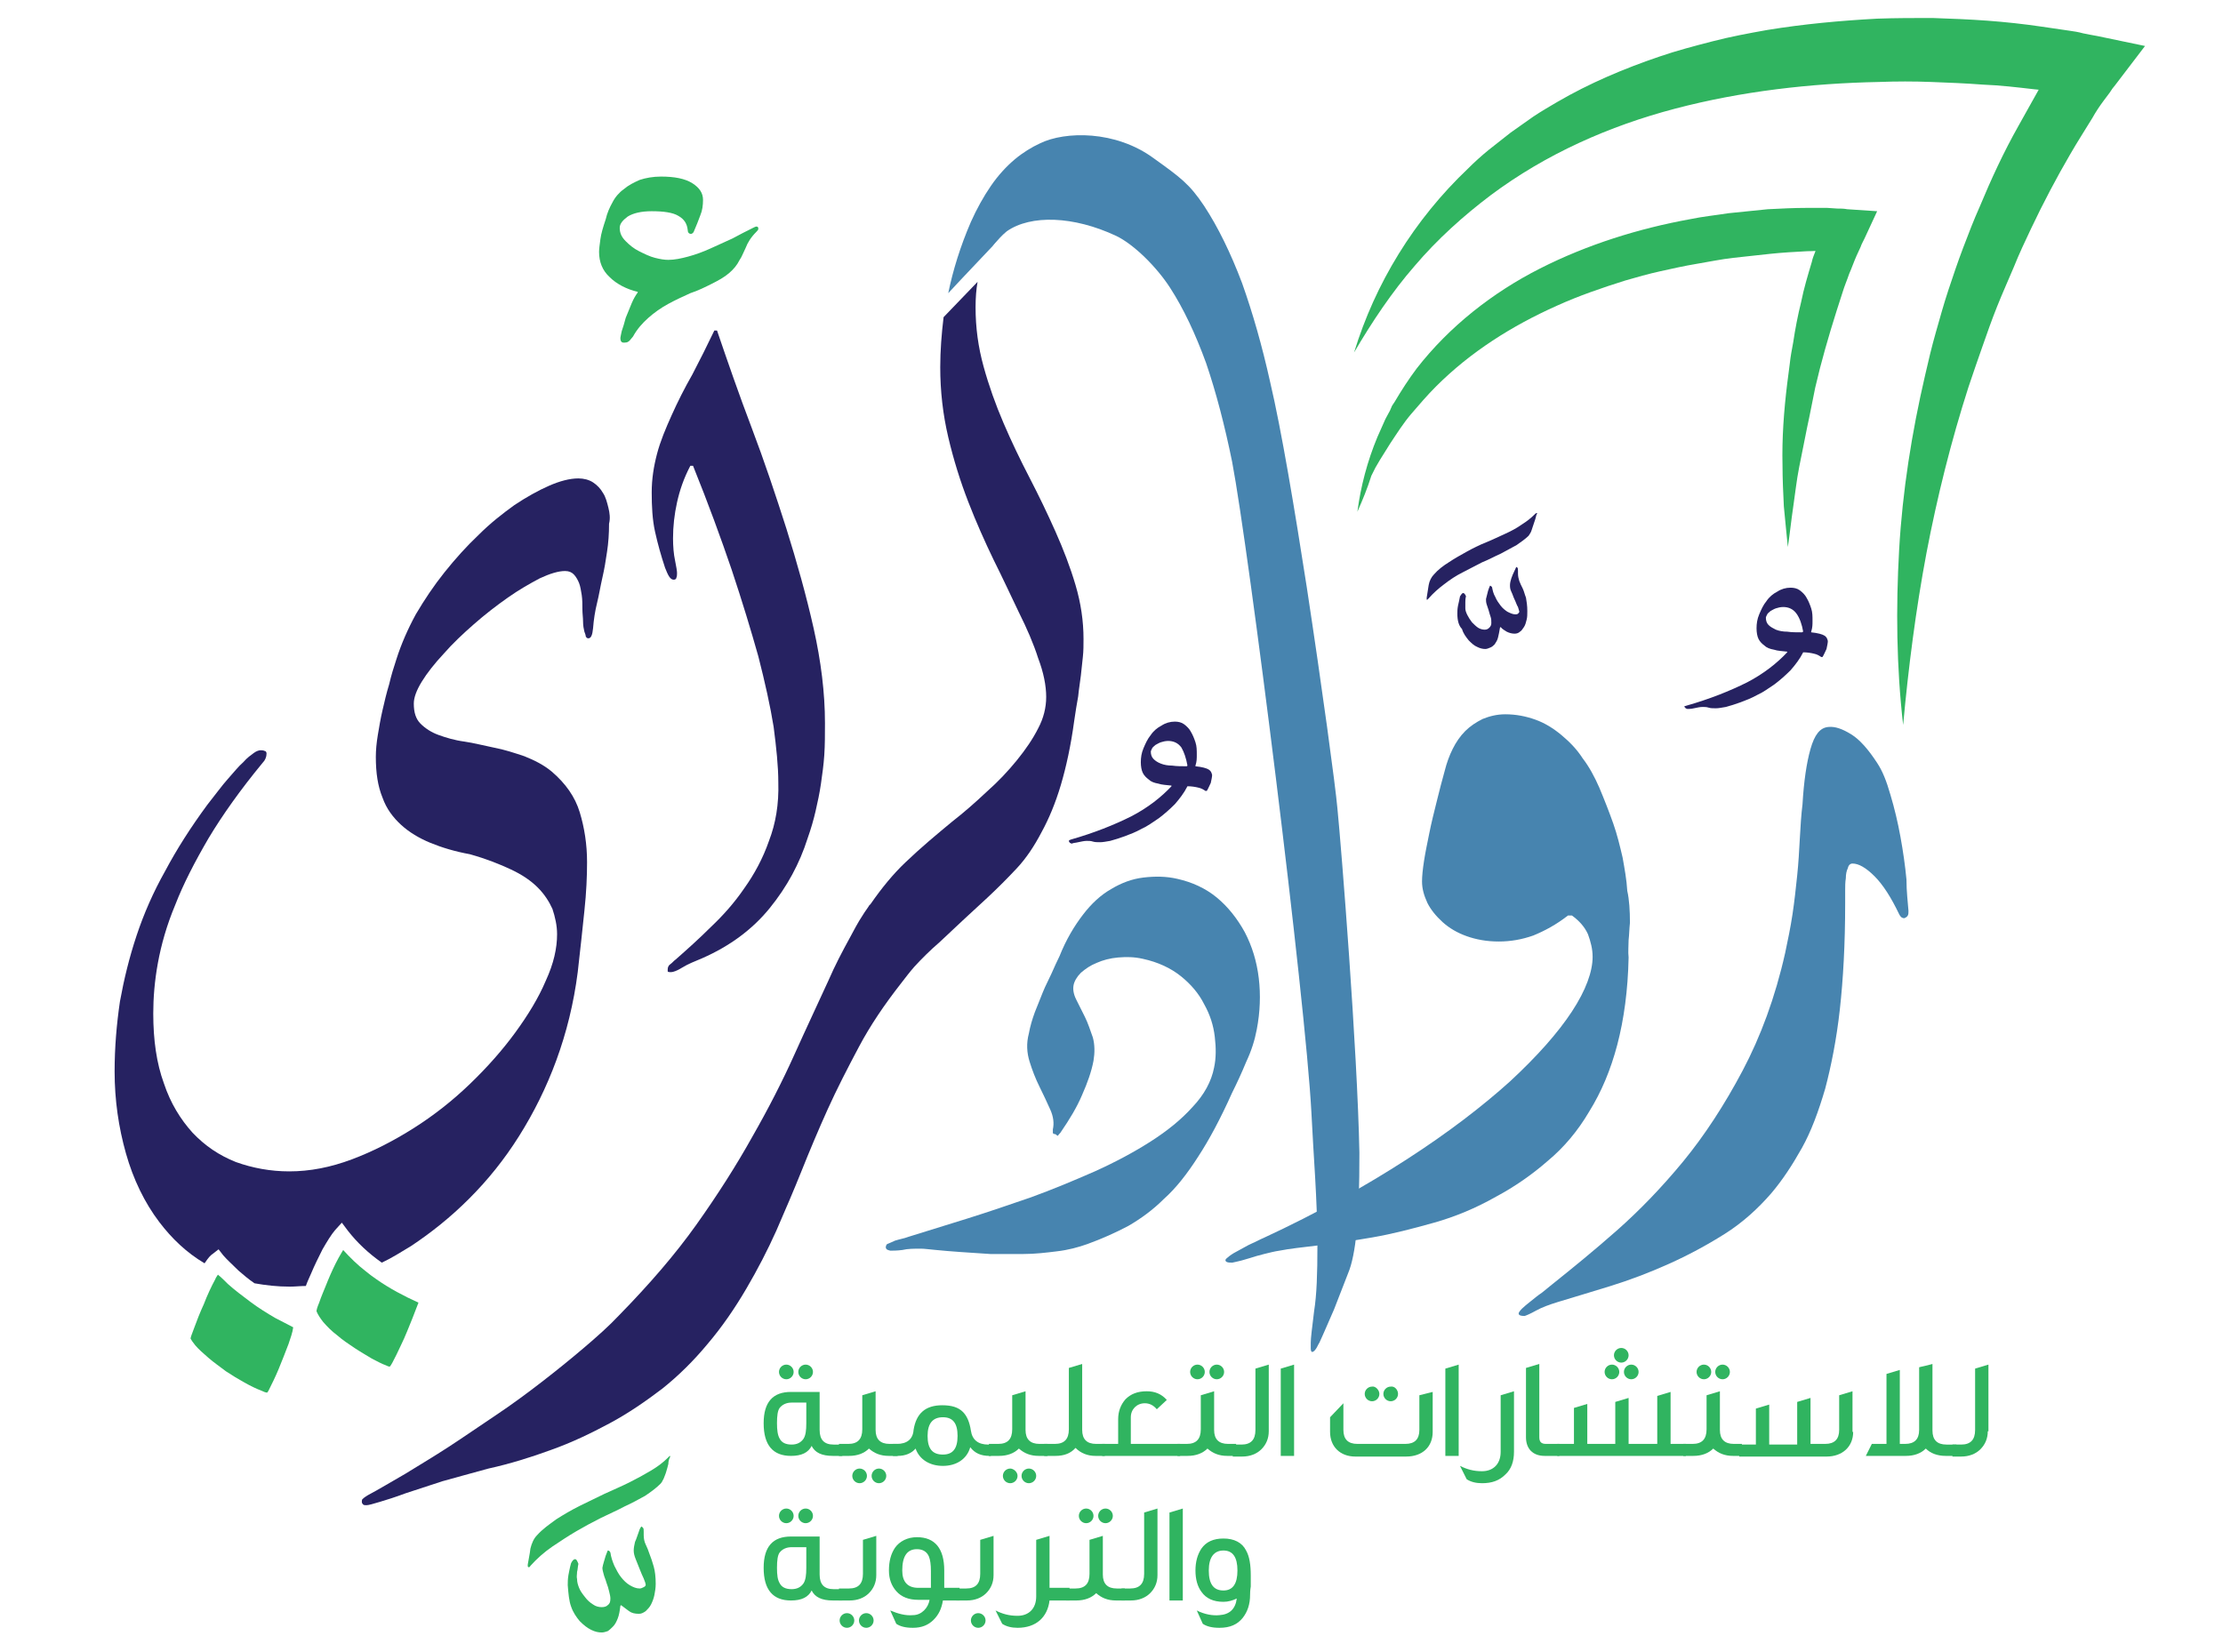 <?xml version="1.0" encoding="utf-8"?>
<!-- Generator: Adobe Illustrator 27.2.0, SVG Export Plug-In . SVG Version: 6.00 Build 0)  -->
<svg version="1.1" id="Layer_1" xmlns="http://www.w3.org/2000/svg" xmlns:xlink="http://www.w3.org/1999/xlink" x="0px" y="0px"
	 viewBox="0 0 333.6 247.9" style="enable-background:new 0 0 333.6 247.9;" xml:space="preserve">
<style type="text/css">
	.st0{fill:#4784AF;}
	.st1{fill:#30B460;}
	.st2{fill:#262261;}
</style>
<g>
	<path class="st0" d="M244.6,138.5c-0.1,0.9-0.1,1.7-0.2,2.6c0,0.9-0.1,1.7,0,2.6c-0.1,4.9-0.7,9.3-1.7,13.1c-1,3.8-2.4,7.1-4.2,10
		c-1.7,2.9-3.8,5.4-6.2,7.4c-2.4,2.1-5,3.9-7.8,5.4c-3,1.7-6.1,3-9.3,3.9c-3.2,0.9-6.3,1.7-9.2,2.2c-2.9,0.5-5.6,0.9-8.1,1.2
		c-2.5,0.3-4.4,0.5-5.9,0.8c-0.7,0.1-1.5,0.3-2.3,0.5c-0.8,0.2-1.5,0.4-2.1,0.6c-0.7,0.2-1.3,0.4-1.8,0.5c-0.5,0.1-0.8,0.2-0.9,0.2
		c-0.7,0-1-0.1-1-0.4c0-0.1,0.2-0.3,0.6-0.6c0.4-0.3,0.9-0.6,1.5-0.9c0.6-0.3,1.2-0.7,1.9-1c0.7-0.3,1.2-0.6,1.7-0.8
		c8.2-3.8,15.3-7.8,21.5-11.8c6.2-4,11.4-8,15.5-11.7c4.1-3.8,7.2-7.3,9.3-10.5c2.1-3.2,3.1-6,3.1-8.2c0-1.2-0.3-2.3-0.7-3.4
		c-0.5-1.1-1.3-2-2.4-2.8l-0.6,0c-1.8,1.4-3.5,2.3-5.2,3c-1.7,0.6-3.4,0.9-5.2,0.9c-1.8,0-3.4-0.3-4.8-0.8c-1.4-0.5-2.6-1.2-3.6-2.1
		c-1-0.9-1.8-1.9-2.3-2.9c-0.5-1.1-0.8-2.1-0.8-3.2c0-0.8,0.1-1.8,0.3-3.1c0.2-1.3,0.5-2.7,0.8-4.2c0.3-1.5,0.7-3.1,1.1-4.7
		c0.4-1.6,0.8-3.2,1.2-4.6c0.3-1.2,0.7-2.3,1.2-3.3c0.5-1,1.1-1.9,1.9-2.7c0.7-0.7,1.6-1.3,2.6-1.8c1-0.4,2.1-0.7,3.4-0.7
		c1.6,0,3.1,0.3,4.5,0.8c1.4,0.5,2.7,1.3,3.9,2.3c1.2,1,2.3,2.1,3.2,3.5c1,1.3,1.8,2.8,2.5,4.4c0.8,1.9,1.5,3.7,2.1,5.4
		c0.6,1.7,1,3.4,1.4,5.1c0.3,1.7,0.6,3.3,0.7,5C244.5,135,244.6,136.7,244.6,138.5z"/>
	<path class="st0" d="M286.4,136.7c0,0.3,0,0.5-0.1,0.7c-0.1,0.2-0.3,0.3-0.5,0.4c-0.4,0-0.6-0.2-0.8-0.6c-1.2-2.5-2.4-4.4-3.7-5.7
		c-1.3-1.3-2.4-1.9-3.3-1.9c-0.3,0-0.6,0.2-0.7,0.7c-0.2,0.4-0.3,0.9-0.3,1.5c-0.1,0.6-0.1,1.2-0.1,1.9c0,0.7,0,1.3,0,1.9
		c0,6.1-0.3,11.4-0.8,15.9c-0.5,4.5-1.3,8.5-2.2,11.9c-1,3.4-2.1,6.4-3.5,8.9c-1.4,2.5-2.9,4.8-4.6,6.8c-2,2.3-4.3,4.4-7,6.1
		c-2.7,1.7-5.5,3.2-8.4,4.5c-2.9,1.3-5.8,2.4-8.7,3.3c-2.9,0.9-5.6,1.7-7.9,2.4c-1.3,0.4-2.4,0.8-3.3,1.3c-0.9,0.5-1.4,0.7-1.7,0.8
		c-0.6,0-0.9-0.1-0.9-0.4c0-0.1,0.2-0.4,0.5-0.7c0.3-0.3,0.8-0.7,1.3-1.1c0.5-0.4,1.1-0.9,1.7-1.3c0.6-0.5,1.1-0.9,1.6-1.3
		c3-2.4,6.2-5,9.6-8c3.4-3,6.7-6.4,10-10.4c3.2-3.9,6.2-8.5,8.9-13.6c2.7-5.1,4.9-11,6.4-17.7c0.4-1.9,0.8-3.8,1.1-5.8
		c0.3-2,0.5-3.9,0.7-5.8c0.2-1.9,0.3-3.8,0.4-5.6c0.1-1.8,0.2-3.5,0.4-5.1c0.2-3.4,0.6-6.2,1.2-8.3c0.6-2.1,1.4-3.2,2.7-3.3
		c1-0.1,2.1,0.3,3.4,1.1c1.3,0.8,2.6,2.3,3.9,4.3c0.8,1.2,1.4,2.7,2,4.8c0.6,2,1.1,4.1,1.5,6.3c0.4,2.2,0.7,4.3,0.9,6.4
		C286.1,133.8,286.3,135.4,286.4,136.7z"/>
	<g>
		<path class="st1" d="M93.1,50.7c0-0.1,0.1-0.5,0.2-1c0.2-0.6,0.4-1.2,0.6-2c0.3-0.7,0.6-1.5,0.9-2.2c0.3-0.7,0.6-1.2,0.9-1.6v-0.1
			c-1.7-0.4-3.2-1.2-4.2-2.2c-1.1-1-1.6-2.3-1.6-3.8c0-0.5,0.1-1.1,0.2-1.9c0.1-0.8,0.4-1.8,0.8-3c0.2-0.9,0.6-1.8,1-2.5
			c0.4-0.8,1-1.5,1.7-2c0.7-0.6,1.5-1,2.4-1.4c0.9-0.3,2-0.5,3.2-0.5c2,0,3.6,0.3,4.7,1c1.1,0.7,1.6,1.5,1.6,2.5
			c0,0.8-0.1,1.6-0.4,2.3c-0.3,0.8-0.6,1.6-1,2.5c-0.1,0.2-0.3,0.3-0.4,0.3c-0.3,0-0.5-0.2-0.5-0.6c-0.1-0.9-0.5-1.6-1.4-2.1
			c-0.8-0.5-2.2-0.7-4-0.7c-1.6,0-2.8,0.3-3.6,0.8c-0.8,0.6-1.2,1.1-1.2,1.7c0,0.8,0.3,1.4,0.9,2c0.6,0.6,1.2,1.1,2,1.5
			c0.8,0.4,1.6,0.8,2.4,1c0.8,0.2,1.4,0.3,2,0.3c0.9,0,1.9-0.2,3-0.5c1.1-0.3,2.2-0.7,3.3-1.2c1.1-0.5,2.2-1,3.3-1.5
			c1.1-0.6,2.1-1.1,3.1-1.6c0.2-0.1,0.4-0.2,0.5-0.2c0.2,0,0.3,0.1,0.3,0.3c0,0.2-0.1,0.3-0.3,0.5c-0.8,0.8-1.3,1.6-1.6,2.4
			c-0.4,0.8-0.6,1.4-0.9,1.8c-0.4,0.8-0.9,1.4-1.6,2s-1.6,1.1-2.6,1.6c-1,0.5-2,1-3.2,1.4c-1.1,0.5-2.2,1-3.3,1.6
			c-1.1,0.6-2.1,1.3-3,2.1c-0.9,0.8-1.7,1.7-2.3,2.8c-0.2,0.2-0.3,0.4-0.5,0.6c-0.2,0.2-0.4,0.3-0.6,0.3
			C93.3,51.5,93.1,51.3,93.1,50.7z"/>
		<path class="st2" d="M100.2,145.5c0-0.3,0.1-0.6,0.4-0.8c0.3-0.2,0.5-0.5,0.8-0.7c1.7-1.5,3.5-3.1,5.3-4.9c1.8-1.7,3.5-3.6,5-5.8
			c1.5-2.1,2.8-4.5,3.7-7.1c1-2.6,1.5-5.5,1.4-8.8c0-2.4-0.3-5.2-0.7-8.3c-0.5-3.1-1.3-6.7-2.3-10.6c-1.1-3.9-2.4-8.2-4-13
			c-1.6-4.7-3.5-9.9-5.8-15.6l-0.4,0c-1,1.9-1.6,3.7-2,5.5S101,79,101,80.8c0,1.2,0.1,2.4,0.3,3.3c0.2,1,0.3,1.6,0.3,1.9
			c0,0.2,0,0.5-0.1,0.7c0,0.2-0.2,0.3-0.4,0.3c-0.3,0-0.5-0.2-0.7-0.5c-0.2-0.3-0.4-0.8-0.6-1.3c-0.6-1.8-1.1-3.6-1.5-5.4
			c-0.4-1.8-0.5-3.8-0.5-5.9c0-2,0.3-3.9,0.8-5.8s1.3-3.8,2.2-5.8c0.9-2,1.9-4,3.1-6.1c1.1-2.1,2.2-4.3,3.3-6.6l0.4,0
			c1.6,4.7,3.3,9.6,5.2,14.6c1.9,5,3.6,10.1,5.2,15.1c1.6,5.1,3,10.1,4.1,15c1.1,4.9,1.7,9.7,1.7,14.2c0,1.7,0,3.3-0.1,4.8
			c-0.1,1.5-0.3,2.9-0.5,4.3c-0.2,1.4-0.5,2.8-0.8,4.1c-0.3,1.3-0.7,2.7-1.2,4.1c-1.2,3.8-3.1,7.3-5.7,10.5c-2.6,3.2-6,5.7-10.1,7.5
			c-1.2,0.5-2.2,0.9-3,1.4c-0.8,0.5-1.4,0.7-1.7,0.7c-0.2,0-0.4,0-0.5-0.1C100.2,145.8,100.2,145.7,100.2,145.5z"/>
	</g>
	<path class="st0" d="M158.3,170.2c-0.2,0-0.3-0.1-0.3-0.2c0-0.1,0-0.3,0-0.5c0.2-0.9,0.1-1.9-0.4-3c-0.5-1.1-1-2.2-1.6-3.4
		c-0.6-1.2-1.1-2.5-1.5-3.8c-0.4-1.3-0.5-2.7-0.1-4.2c0.2-1.1,0.5-2.1,0.9-3.2c0.4-1,0.8-2,1.2-3c0.4-1,0.9-1.9,1.3-2.8
		c0.4-0.9,0.8-1.8,1.2-2.6c1-2.5,2.2-4.5,3.5-6.2c1.3-1.7,2.7-3,4.3-3.9c1.5-0.9,3.1-1.5,4.8-1.7c1.7-0.2,3.4-0.2,5.1,0.2
		c2.2,0.5,4.2,1.4,5.9,2.8c1.7,1.4,3.1,3.2,4.2,5.2c1.1,2.1,1.8,4.4,2.1,6.9c0.3,2.5,0.2,5.1-0.3,7.7c-0.3,1.6-0.8,3.2-1.6,4.9
		c-0.7,1.7-1.4,3.2-2.1,4.6c-1.7,3.8-3.4,7-5.1,9.6c-1.6,2.5-3.3,4.7-5.1,6.3c-1.7,1.7-3.5,3-5.4,4.1c-1.9,1-3.9,1.9-6.1,2.7
		c-1.4,0.5-2.9,0.9-4.6,1.1c-1.6,0.2-3.3,0.4-5,0.4c-1.7,0-3.3,0-5,0c-1.6-0.1-3.2-0.2-4.5-0.3c-1.4-0.1-2.6-0.2-3.6-0.3
		c-1.1-0.1-1.8-0.2-2.3-0.2c-1,0-2,0-2.8,0.2c-0.8,0.1-1.4,0.1-1.8,0.1c-0.4-0.1-0.6-0.2-0.6-0.3c-0.1-0.1-0.1-0.3,0-0.5
		c0-0.1,0.1-0.2,0.4-0.3c0.2-0.1,0.5-0.2,0.9-0.4c0.3-0.1,0.7-0.2,1.1-0.3c0.4-0.1,0.7-0.2,1-0.3c2.6-0.8,5.5-1.7,8.7-2.7
		c3.2-1,6.4-2.1,9.6-3.2c3.3-1.2,6.4-2.5,9.6-3.9c3.1-1.4,5.9-2.9,8.4-4.5c2.5-1.6,4.6-3.3,6.3-5.2c1.7-1.8,2.8-3.8,3.2-5.9
		c0.3-1.4,0.3-2.9,0.1-4.6c-0.2-1.7-0.7-3.3-1.6-4.9c-0.8-1.6-2-3-3.5-4.2c-1.5-1.2-3.4-2.1-5.7-2.6c-1.3-0.3-2.5-0.3-3.7-0.2
		c-1.2,0.1-2.3,0.4-3.2,0.8c-1,0.4-1.7,0.9-2.4,1.5c-0.6,0.6-1,1.3-1.1,1.9c-0.1,0.6,0,1.3,0.4,2.1s0.8,1.6,1.3,2.6
		c0.5,1,0.8,2,1.2,3.1c0.3,1.1,0.3,2.3,0.1,3.5c-0.3,1.6-0.9,3.3-1.7,5.1c-0.8,1.9-1.9,3.7-3.2,5.6c-0.1,0.2-0.3,0.3-0.4,0.5
		S158.5,170.2,158.3,170.2z"/>
	<g>
		<path class="st1" d="M126.4,218.5H125c-1.7,0-2.7-0.5-3.2-1.5c-0.5,1-1.5,1.5-3.1,1.5c-2.7,0-4.1-1.6-4.1-4.9
			c0-3.2,1.4-4.7,4.1-4.7h4.3v5.7c0,1.5,0.7,2.2,2.1,2.2h1.3V218.5z M121,210.5h-2.2c-0.8,0-1.4,0.3-1.8,0.8
			c-0.3,0.4-0.4,1.2-0.4,2.3c0,1,0.1,1.8,0.4,2.3c0.3,0.6,0.9,0.9,1.8,0.9c0.8,0,1.4-0.3,1.8-0.9c0.3-0.5,0.4-1.2,0.4-2.3V210.5z
			 M119.1,205.9c0,0.6-0.5,1.1-1.1,1.1c-0.6,0-1.1-0.5-1.1-1.1c0-0.6,0.5-1.1,1.1-1.1C118.6,204.8,119.1,205.3,119.1,205.9z
			 M122,205.9c0,0.6-0.5,1.1-1.1,1.1c-0.6,0-1.1-0.5-1.1-1.1c0-0.6,0.5-1.1,1.1-1.1C121.5,204.8,122,205.3,122,205.9z"/>
		<path class="st1" d="M134.7,218.5h-1.3c-1.3,0-2.2-0.4-3-1.1c-0.7,0.7-1.7,1.1-3,1.1h-1.5v-1.8h1.4c1.4,0,2.1-0.7,2.1-2.2v-5.1
			l2-0.6v5.8c0,1.4,0.7,2.1,2.1,2.1h1.2V218.5z M130.1,221.5c0,0.6-0.5,1.1-1.1,1.1c-0.6,0-1.1-0.5-1.1-1.1c0-0.6,0.5-1.1,1.1-1.1
			C129.6,220.4,130.1,220.9,130.1,221.5z M133,221.5c0,0.6-0.5,1.1-1.1,1.1c-0.6,0-1.1-0.5-1.1-1.1c0-0.6,0.5-1.1,1.1-1.1
			C132.5,220.4,133,220.9,133,221.5z"/>
		<path class="st1" d="M148.8,218.5h-0.3c-1.3,0-2.2-0.4-2.9-1.3c-0.5,1.8-2.1,2.8-4.1,2.8c-1.9,0-3.5-0.9-4.1-2.6
			c-0.6,0.7-1.5,1.1-2.7,1.1h-0.7v-1.8h0.6c1.5,0,2.4-0.7,2.5-2.1c0.4-2.5,1.8-3.7,4.3-3.7c1.4,0,2.4,0.3,3.1,1
			c0.6,0.6,1,1.5,1.2,2.8c0.2,1.4,1.1,2.1,2.6,2.1l0.4,0V218.5z M143.7,215.5c0-1.9-0.7-2.8-2.2-2.8c-1.5,0-2.3,0.9-2.3,2.8
			c0,1.9,0.7,2.8,2.3,2.8C143,218.3,143.7,217.4,143.7,215.5z"/>
		<path class="st1" d="M157.2,218.5h-1.3c-1.3,0-2.2-0.4-3-1.1c-0.7,0.7-1.7,1.1-3,1.1h-1.5v-1.8h1.4c1.4,0,2.1-0.7,2.1-2.2v-5.1
			l2-0.6v5.8c0,1.4,0.7,2.1,2.1,2.1h1.2V218.5z M152.7,221.5c0,0.6-0.5,1.1-1.1,1.1c-0.6,0-1.1-0.5-1.1-1.1c0-0.6,0.5-1.1,1.1-1.1
			C152.1,220.4,152.7,220.9,152.7,221.5z M155.5,221.5c0,0.6-0.5,1.1-1.1,1.1c-0.6,0-1.1-0.5-1.1-1.1c0-0.6,0.5-1.1,1.1-1.1
			C155,220.4,155.5,220.9,155.5,221.5z"/>
		<path class="st1" d="M165.8,218.5h-1.4c-1.2,0-2.2-0.4-3-1.2c-0.7,0.8-1.7,1.2-3,1.2h-1.7v-1.8h1.6c1.4,0,2.1-0.7,2.1-2.2v-9.2
			l2-0.6v9.9c0,1.4,0.7,2.1,2.1,2.1h1.3V218.5z"/>
		<path class="st1" d="M177.2,218.5h-11.8v-1.8h2.4v-3.7c0-1.2,0.4-2.2,1.1-3c0.8-0.8,1.8-1.2,3.2-1.2c1.2,0,2.2,0.4,3,1.3l-1.5,1.4
			c-0.5-0.6-1.1-0.9-1.8-0.9c-1.2,0-2.1,0.9-2.1,2.1v4h7.4V218.5z"/>
		<path class="st1" d="M185.5,218.5h-1.3c-1.3,0-2.2-0.4-3-1.1c-0.7,0.7-1.7,1.1-3,1.1h-1.5v-1.8h1.4c1.4,0,2.1-0.7,2.1-2.2v-5.1
			l2-0.6v5.8c0,1.4,0.7,2.1,2.1,2.1h1.2V218.5z M180.8,205.9c0,0.6-0.5,1.1-1.1,1.1c-0.6,0-1.1-0.5-1.1-1.1c0-0.6,0.5-1.1,1.1-1.1
			C180.3,204.8,180.8,205.3,180.8,205.9z M183.7,205.9c0,0.6-0.5,1.1-1.1,1.1c-0.6,0-1.1-0.5-1.1-1.1c0-0.6,0.5-1.1,1.1-1.1
			C183.2,204.8,183.7,205.3,183.7,205.9z"/>
		<path class="st1" d="M190.4,214.8c0,1.1-0.4,2-1.1,2.7c-0.7,0.7-1.7,1.1-2.9,1.1H185v-1.8h1.3c1.4,0,2.1-0.7,2.1-2.2v-9.2l2-0.6
			V214.8z"/>
		<path class="st1" d="M194.2,218.5h-2v-13.1l2-0.6V218.5z"/>
		<path class="st1" d="M215,214.9c0,2.2-1.5,3.7-4,3.7h-7.6c-2.3,0-3.8-1.5-3.8-3.7v-2.2l2-2.1v4c0,1.4,0.7,2.1,2.1,2.1h7.2
			c1.4,0,2.1-0.7,2.1-2.1v-5.2l2-0.5V214.9z M207,209.2c0,0.6-0.5,1.1-1.1,1.1c-0.6,0-1.1-0.5-1.1-1.1c0-0.6,0.5-1.1,1.1-1.1
			C206.4,208,207,208.6,207,209.2z M209.8,209.2c0,0.6-0.5,1.1-1.1,1.1c-0.6,0-1.1-0.5-1.1-1.1c0-0.6,0.5-1.1,1.1-1.1
			C209.3,208,209.8,208.6,209.8,209.2z"/>
		<path class="st1" d="M218.9,218.5h-2v-13.1l2-0.6V218.5z"/>
		<path class="st1" d="M227.2,217.9c0,1.4-0.4,2.6-1.3,3.4c-0.9,0.9-2,1.3-3.5,1.3c-0.9,0-1.7-0.2-2.3-0.6l-1-2c1,0.5,2,0.8,3.3,0.8
			c1.7,0,2.8-1.1,2.8-2.9v-8.5l2-0.6V217.9z"/>
		<path class="st1" d="M234.1,218.5h-2.3c-1.8,0-2.8-1.1-2.8-2.8v-10.4l2-0.6v11c0,0.7,0.3,1,1,1h2V218.5z"/>
		<path class="st1" d="M253.1,218.5h-19.4v-1.8h2.5v-5.4l2-0.6v6h4.2v-6.3l2-0.6v6.9h4.3v-7.2l2-0.6v7.8h2.3V218.5z M243,205.9
			c0,0.6-0.5,1.1-1.1,1.1c-0.6,0-1.1-0.5-1.1-1.1c0-0.6,0.5-1.1,1.1-1.1C242.5,204.8,243,205.3,243,205.9z M244.4,203.4
			c0,0.6-0.5,1.1-1.1,1.1c-0.6,0-1.1-0.5-1.1-1.1c0-0.6,0.5-1.1,1.1-1.1C243.9,202.3,244.4,202.8,244.4,203.4z M245.9,205.9
			c0,0.6-0.5,1.1-1.1,1.1c-0.6,0-1.1-0.5-1.1-1.1c0-0.6,0.5-1.1,1.1-1.1C245.4,204.8,245.9,205.3,245.9,205.9z"/>
		<path class="st1" d="M261.4,218.5h-1.3c-1.3,0-2.2-0.4-3-1.1c-0.7,0.7-1.7,1.1-3,1.1h-1.5v-1.8h1.4c1.4,0,2.1-0.7,2.1-2.2v-5.1
			l2-0.6v5.8c0,1.4,0.7,2.1,2.1,2.1h1.2V218.5z M256.8,205.9c0,0.6-0.5,1.1-1.1,1.1c-0.6,0-1.1-0.5-1.1-1.1c0-0.6,0.5-1.1,1.1-1.1
			C256.3,204.8,256.8,205.3,256.8,205.9z M259.6,205.9c0,0.6-0.5,1.1-1.1,1.1c-0.6,0-1.1-0.5-1.1-1.1c0-0.6,0.5-1.1,1.1-1.1
			C259.1,204.8,259.6,205.3,259.6,205.9z"/>
		<path class="st1" d="M278.1,214.9c0,2.2-1.6,3.7-4,3.7H261v-1.8h2.5v-5.4l2-0.6v6h4.2v-6.4l2-0.6v6.9h2.2c1.4,0,2.1-0.7,2.1-2.1
			v-5.2l2-0.6V214.9z"/>
		<path class="st1" d="M293.6,218.5H292c-1.3,0-2.3-0.4-3-1.1c-0.7,0.7-1.7,1.1-3,1.1h-1.9H280l0.9-1.8h2.2v-10.5l2-0.6v11.1h0.8
			c1.4,0,2.1-0.7,2.1-2.1v-9.4c0.3-0.1,1-0.2,2-0.5v10c0,1.4,0.7,2.1,2.1,2.1h1.5V218.5z"/>
		<path class="st1" d="M298.3,214.8c0,1.1-0.4,2-1.1,2.7c-0.7,0.7-1.7,1.1-2.9,1.1H293v-1.8h1.3c1.4,0,2.1-0.7,2.1-2.2v-9.2l2-0.6
			V214.8z"/>
		<path class="st1" d="M126.4,240.2H125c-1.7,0-2.7-0.5-3.2-1.5c-0.5,1-1.5,1.5-3.1,1.5c-2.7,0-4.1-1.6-4.1-4.9
			c0-3.2,1.4-4.7,4.1-4.7h4.3v5.7c0,1.5,0.7,2.2,2.1,2.2h1.3V240.2z M121,232.2h-2.2c-0.8,0-1.4,0.3-1.8,0.8
			c-0.3,0.4-0.4,1.2-0.4,2.3s0.1,1.8,0.4,2.3c0.3,0.6,0.9,0.9,1.8,0.9c0.8,0,1.4-0.3,1.8-0.9c0.3-0.5,0.4-1.2,0.4-2.3V232.2z
			 M119.1,227.5c0,0.6-0.5,1.1-1.1,1.1c-0.6,0-1.1-0.5-1.1-1.1c0-0.6,0.5-1.1,1.1-1.1C118.6,226.4,119.1,226.9,119.1,227.5z
			 M122,227.5c0,0.6-0.5,1.1-1.1,1.1c-0.6,0-1.1-0.5-1.1-1.1c0-0.6,0.5-1.1,1.1-1.1C121.5,226.4,122,226.9,122,227.5z"/>
		<path class="st1" d="M131.5,236.4c0,1.1-0.4,2-1.1,2.7c-0.7,0.7-1.7,1.1-2.9,1.1h-1.6v-1.8h1.5c1.4,0,2.1-0.7,2.1-2.2v-5.1l2-0.6
			V236.4z M128.2,243.2c0,0.6-0.5,1.1-1.1,1.1c-0.6,0-1.1-0.5-1.1-1.1c0-0.6,0.5-1.1,1.1-1.1C127.7,242.1,128.2,242.6,128.2,243.2z
			 M131.1,243.2c0,0.6-0.5,1.1-1.1,1.1c-0.6,0-1.1-0.5-1.1-1.1c0-0.6,0.5-1.1,1.1-1.1C130.6,242.1,131.1,242.6,131.1,243.2z"/>
		<path class="st1" d="M144,240.2h-2.5c-0.2,1.2-0.6,2.1-1.4,2.9c-0.8,0.8-1.8,1.2-3.1,1.2c-1.1,0-1.9-0.2-2.5-0.6l-0.9-2
			c1.2,0.5,2.3,0.8,3.4,0.7c1.3,0,2.3-1.1,2.5-2.3h-1.7c-1.4,0-2.5-0.4-3.3-1.3c-0.7-0.8-1.1-1.8-1.1-3.1c0-1.4,0.3-2.5,0.9-3.4
			c0.7-1,1.9-1.6,3.3-1.6c2.7,0,4.1,1.7,4.1,5c0,0.7,0,1.5,0,2.6h2.3V240.2z M139.7,235.8c0-1-0.1-1.7-0.3-2.2
			c-0.3-0.7-0.9-1.1-1.8-1.1c-1.5,0-2.2,1.1-2.2,3.2c0,1.7,0.8,2.6,2.4,2.6h1.9L139.7,235.8z"/>
		<path class="st1" d="M149.1,236.4c0,1.1-0.4,2-1.1,2.7c-0.7,0.7-1.7,1.1-2.9,1.1h-1.6v-1.8h1.5c1.4,0,2.1-0.7,2.1-2.2v-5.1l2-0.6
			V236.4z M147.9,243.2c0,0.6-0.5,1.1-1.1,1.1c-0.6,0-1.1-0.5-1.1-1.1c0-0.6,0.5-1.1,1.1-1.1C147.4,242.1,147.9,242.6,147.9,243.2z"
			/>
		<path class="st1" d="M160.5,240.2h-3c-0.3,2.5-2,4.1-4.8,4.1c-0.9,0-1.7-0.2-2.3-0.6l-1-2c1,0.5,2,0.8,3.3,0.8
			c1.7,0,2.8-1.1,2.8-2.9v-8.5l2-0.6v7.8h3V240.2z"/>
		<path class="st1" d="M168.8,240.2h-1.3c-1.3,0-2.2-0.4-3-1.1c-0.7,0.7-1.7,1.1-3,1.1H160v-1.8h1.4c1.4,0,2.1-0.7,2.1-2.2v-5.1
			l2-0.6v5.8c0,1.4,0.7,2.1,2.1,2.1h1.2V240.2z M164.1,227.5c0,0.6-0.5,1.1-1.1,1.1c-0.6,0-1.1-0.5-1.1-1.1c0-0.6,0.5-1.1,1.1-1.1
			C163.6,226.4,164.1,226.9,164.1,227.5z M167,227.5c0,0.6-0.5,1.1-1.1,1.1c-0.6,0-1.1-0.5-1.1-1.1c0-0.6,0.5-1.1,1.1-1.1
			C166.5,226.4,167,226.9,167,227.5z"/>
		<path class="st1" d="M173.7,236.4c0,1.1-0.4,2-1.1,2.7c-0.7,0.7-1.7,1.1-2.9,1.1h-1.4v-1.8h1.3c1.4,0,2.1-0.7,2.1-2.2V227l2-0.6
			V236.4z"/>
		<path class="st1" d="M177.5,240.2h-2V227l2-0.6V240.2z"/>
		<path class="st1" d="M187.6,239.3c0,1.5-0.4,2.6-1.1,3.5c-0.8,1-1.9,1.5-3.5,1.5c-1.1,0-1.9-0.2-2.5-0.6l-0.9-2
			c1.2,0.6,2.4,0.8,3.4,0.7c1.5-0.1,2.4-0.9,2.6-2.5c-0.6,0.3-1.3,0.5-2,0.5c-1.5,0-2.6-0.5-3.3-1.5c-0.6-0.8-0.9-1.9-0.9-3.2
			c0-1.3,0.3-2.4,0.9-3.3c0.7-1,1.8-1.5,3.3-1.5c1.6,0,2.8,0.6,3.4,1.8c0.5,0.9,0.7,2.1,0.7,3.8c0,0.4,0,0.9,0,1.6
			C187.6,238.7,187.6,239.1,187.6,239.3z M185.7,235.7c0-2-0.7-3-2.1-3c-1.4,0-2.2,1-2.2,3c0,2,0.7,3,2.2,3
			C185,238.7,185.7,237.7,185.7,235.7z"/>
	</g>
	<path class="st1" d="M203.2,52.9c1.6-5.2,3.8-10.1,6.7-14.8c2.9-4.7,6.4-9,10.4-12.8c1-1,2-1.9,3.1-2.8c1.1-0.9,2.2-1.7,3.3-2.6
		c1.1-0.8,2.3-1.6,3.4-2.4c1.2-0.8,2.4-1.5,3.6-2.2c4.8-2.8,10-5,15.3-6.8c2.6-0.9,5.3-1.6,8-2.3c2.7-0.7,5.4-1.2,8.2-1.7
		c5.5-0.9,11-1.4,16.5-1.7c2.8-0.1,5.5-0.1,8.3-0.1c2.8,0.1,5.5,0.2,8.2,0.4c2.7,0.2,5.5,0.5,8.2,0.9c1.4,0.2,2.7,0.4,4.1,0.6
		c0.7,0.1,1.4,0.2,2.1,0.4l1,0.2l1.1,0.2l7.2,1.5l-4.5,5.9l-0.4,0.5l-0.4,0.6l-0.9,1.2c-0.6,0.8-1.2,1.7-1.7,2.6
		c-1.1,1.8-2.2,3.5-3.3,5.4c-2.1,3.6-4.1,7.4-5.9,11.2c-0.9,1.9-1.8,3.8-2.6,5.8c-0.8,1.9-1.7,3.9-2.5,5.9c-0.8,2-1.5,4-2.2,6
		c-0.7,2-1.4,4-2.1,6.1c-2.6,8.1-4.7,16.5-6.3,24.9c-1.6,8.5-2.7,17.1-3.5,25.8c-1-8.7-1.1-17.5-0.6-26.3c0.5-8.8,1.9-17.6,3.9-26.2
		c0.5-2.2,1-4.3,1.6-6.4c0.6-2.1,1.2-4.3,1.9-6.4c0.7-2.1,1.4-4.2,2.2-6.3c0.8-2.1,1.6-4.2,2.5-6.2c1.7-4.1,3.6-8.2,5.8-12.1
		c1.1-2,2.2-3.9,3.3-5.9c0.6-1,1.2-1.9,1.8-2.9c0.3-0.5,0.6-1,1-1.4l0.5-0.7l0.3-0.4l0.3-0.4l2.7,7.4l-0.9-0.2l-0.9-0.2
		c-0.6-0.1-1.3-0.2-1.9-0.3c-1.3-0.2-2.5-0.4-3.8-0.5c-2.6-0.3-5.1-0.6-7.7-0.7c-2.6-0.2-5.2-0.3-7.8-0.4c-2.6-0.1-5.2-0.1-7.8,0
		c-10.3,0.2-20.7,1.4-30.6,4c-9.9,2.6-19.4,6.8-27.7,13c-4.1,3.1-8,6.6-11.4,10.6C208.9,43.8,205.9,48.3,203.2,52.9z"/>
	<path class="st1" d="M203.7,76.8c0.5-3.8,1.5-7.6,3-11.2c0.4-0.9,0.8-1.8,1.2-2.7c0.2-0.4,0.5-0.9,0.7-1.3l0.3-0.7l0.4-0.6
		c1-1.7,2.1-3.4,3.3-5c4.9-6.3,11.4-11.4,18.5-15c7.1-3.6,14.8-6,22.5-7.4c1.9-0.4,3.9-0.6,5.8-0.9c2-0.2,3.9-0.4,5.9-0.6
		c2-0.1,3.9-0.2,5.9-0.2c1,0,2,0,3,0l1.5,0.1c0.5,0,1,0,1.5,0.1l4.5,0.3l-1.9,4.1l-0.3,0.6c-0.1,0.2-0.2,0.4-0.3,0.7
		c-0.2,0.4-0.4,0.9-0.6,1.3c-0.4,0.9-0.7,1.8-1.1,2.7c-0.3,0.9-0.7,1.8-1,2.8c-0.3,0.9-0.6,1.9-0.9,2.8c-1.2,3.8-2.3,7.6-3.2,11.5
		c-0.1,0.5-0.2,1-0.3,1.5l-0.3,1.5c-0.2,1-0.4,2-0.6,2.9l-0.6,3c-0.1,0.5-0.2,1-0.3,1.5l-0.3,1.5c-0.4,2-0.6,4-0.9,6
		c-0.3,2-0.5,4-0.8,6c-0.1-1-0.2-2-0.3-3c-0.1-1-0.2-2-0.3-3.1c-0.1-2-0.2-4.1-0.2-6.1c-0.1-4.1,0.2-8.2,0.7-12.3l0.4-3.1
		c0.1-1,0.3-2,0.5-3.1c0.3-2,0.7-4.1,1.2-6.1c0.4-2,1-4,1.6-6c0.1-0.5,0.3-1,0.5-1.5c0.2-0.5,0.3-1,0.5-1.5c0.2-0.5,0.3-1,0.5-1.5
		c0.1-0.3,0.2-0.5,0.3-0.8c0.1-0.3,0.2-0.5,0.3-0.8l2.7,4.4c-0.4,0-0.9,0-1.3,0l-1.4,0c-0.9,0-1.8,0.1-2.8,0.1
		c-1.9,0.1-3.7,0.2-5.6,0.4c-1.8,0.2-3.7,0.4-5.5,0.6c-1.8,0.2-3.7,0.6-5.5,0.9c-1.8,0.3-3.6,0.7-5.4,1.1c-1.8,0.4-3.6,0.9-5.3,1.4
		c-3.5,1.1-7,2.3-10.3,3.8c-6.7,3-12.9,6.9-18.1,12.1c-1.3,1.3-2.5,2.7-3.7,4.1c-1.2,1.4-2.2,3-3.2,4.5c-0.5,0.8-1,1.6-1.5,2.4
		l-0.7,1.2l-0.3,0.6l-0.3,0.6C205.2,73.3,204.5,75,203.7,76.8z"/>
	<path class="st2" d="M160.7,126c3.5-1,6.5-2.2,9.1-3.5c2.5-1.3,4.5-2.9,6-4.5v-0.1c-0.8-0.1-1.4-0.1-2-0.3
		c-0.6-0.1-1.1-0.3-1.4-0.6c-0.4-0.3-0.7-0.6-0.9-1c-0.2-0.4-0.3-1-0.3-1.6c0-0.7,0.1-1.4,0.4-2.1c0.3-0.7,0.6-1.4,1.1-2
		c0.4-0.6,1-1.1,1.6-1.4c0.6-0.4,1.3-0.6,2-0.6c0.5,0,1,0.1,1.4,0.4c0.4,0.3,0.8,0.7,1,1.1c0.3,0.5,0.5,1,0.7,1.6
		c0.2,0.6,0.2,1.2,0.2,1.9c0,0.5,0,1-0.2,1.6l0,0.1c1,0.1,1.7,0.3,2,0.5c0.3,0.2,0.4,0.4,0.5,0.8c0,0.3-0.1,0.7-0.2,1.2
		c-0.2,0.4-0.4,0.9-0.6,1.2l-0.2,0c-0.3-0.2-0.6-0.4-1.1-0.5c-0.4-0.1-1-0.2-1.6-0.2c-0.5,1-1.2,1.9-1.9,2.7
		c-0.8,0.8-1.6,1.5-2.4,2.1c-0.9,0.6-1.7,1.2-2.6,1.6c-0.9,0.5-1.7,0.8-2.5,1.1c-0.8,0.3-1.5,0.5-2.2,0.7c-0.6,0.1-1.1,0.2-1.5,0.2
		c-0.4,0-0.8,0-1.1-0.1c-0.3-0.1-0.6-0.1-0.9-0.1c-0.4,0-0.8,0.1-1.3,0.2c-0.4,0.1-0.8,0.1-0.9,0.2c-0.1,0-0.2,0-0.3-0.1
		c-0.1,0-0.1-0.1-0.1-0.1C160.3,126.2,160.4,126.1,160.7,126z M178.2,114.9c-0.2-1.1-0.5-2-0.9-2.7c-0.5-0.7-1.2-1-2-1
		c-0.4,0-0.8,0.1-1.1,0.2c-0.3,0.1-0.6,0.3-0.8,0.4c-0.2,0.2-0.4,0.3-0.5,0.5c-0.1,0.2-0.2,0.4-0.2,0.5c0,0.4,0.1,0.8,0.4,1.1
		c0.3,0.3,0.6,0.5,1.1,0.7c0.5,0.2,1.1,0.3,1.7,0.3c0.7,0.1,1.4,0.1,2.2,0.1L178.2,114.9z"/>
	<path class="st2" d="M214.4,89.8c-0.1,0.1-0.2,0.2-0.2,0.2c0,0,0,0-0.1,0c0,0,0-0.1,0-0.1c0-0.1,0-0.1,0-0.2
		c0.1-0.6,0.2-1.2,0.3-1.9c0.1-0.6,0.4-1.2,0.8-1.6c0.6-0.7,1.4-1.3,2.2-1.8c0.9-0.6,1.8-1.1,2.7-1.6c0.9-0.5,1.9-1,2.9-1.4
		c1-0.4,2-0.9,2.9-1.3c0.9-0.4,1.8-0.9,2.5-1.4c0.8-0.5,1.4-1,1.9-1.5c0.1-0.1,0.2-0.2,0.3-0.2c0.1,0,0.1,0.1,0,0.2
		c-0.1,0.2-0.1,0.4-0.2,0.7c-0.1,0.3-0.2,0.6-0.3,0.9c-0.1,0.3-0.2,0.6-0.3,0.9c-0.1,0.3-0.3,0.5-0.4,0.7c-0.5,0.5-1.1,0.9-1.8,1.4
		c-0.7,0.4-1.5,0.8-2.4,1.3c-0.9,0.4-1.8,0.9-2.8,1.3c-1,0.5-1.9,1-2.9,1.5c-1,0.5-1.9,1.1-2.8,1.8C215.9,88.3,215.1,89,214.4,89.8z
		 M218.7,92.1c0-0.3,0-0.7,0.1-1.2c0.1-0.4,0.2-0.9,0.3-1.4c0.2-0.3,0.3-0.5,0.5-0.5c0.1,0,0.3,0.2,0.4,0.5
		c-0.1,0.3-0.1,0.7-0.1,0.9c0,0.3,0,0.6,0,0.9c0,0.3,0.1,0.6,0.3,1c0.2,0.4,0.4,0.7,0.7,1.1c0.3,0.3,0.6,0.6,0.9,0.8
		c0.3,0.2,0.7,0.3,1,0.3c0.3,0,0.5-0.1,0.7-0.3c0.2-0.2,0.3-0.4,0.3-0.7c0-0.3,0-0.6-0.1-0.9c-0.1-0.3-0.2-0.6-0.3-1
		c-0.1-0.3-0.2-0.6-0.3-0.9c-0.1-0.3-0.1-0.6-0.1-0.8c0.1-0.4,0.2-0.8,0.3-1.2c0.1-0.3,0.2-0.6,0.3-0.8c0.1,0,0.2,0.1,0.3,0.2
		c0.1,0.5,0.2,1,0.5,1.5c0.2,0.5,0.5,0.9,0.8,1.3c0.3,0.4,0.7,0.7,1,0.9c0.4,0.2,0.8,0.4,1.2,0.4c0.1,0,0.3,0,0.4-0.1
		c0.1-0.1,0.2-0.2,0.2-0.3c0-0.1-0.1-0.3-0.2-0.7c-0.2-0.3-0.3-0.7-0.5-1.1c-0.2-0.4-0.3-0.8-0.5-1.2c-0.2-0.4-0.2-0.7-0.2-1
		c0-0.3,0.1-0.7,0.2-1c0.1-0.3,0.3-0.8,0.6-1.4c0.1-0.2,0.1-0.3,0.2-0.3c0,0,0.1,0,0.1,0.1c0.1,0.1,0.1,0.2,0.1,0.5l0,0.4
		c0,0.4,0.1,0.8,0.2,1.1c0.1,0.3,0.3,0.7,0.5,1.1c0.2,0.4,0.3,0.9,0.5,1.4c0.1,0.6,0.2,1.2,0.2,2c0,0.5,0,0.9-0.1,1.3
		c-0.1,0.4-0.2,0.8-0.4,1.1c-0.2,0.3-0.4,0.6-0.6,0.7c-0.2,0.2-0.5,0.3-0.8,0.3c-0.4,0-0.8-0.1-1.2-0.3c-0.3-0.2-0.7-0.4-0.9-0.7
		l-0.1,0.1c-0.1,0.6-0.2,1.1-0.3,1.5c-0.1,0.4-0.3,0.7-0.5,1c-0.2,0.2-0.4,0.4-0.7,0.5c-0.2,0.1-0.5,0.2-0.7,0.2
		c-0.4,0-0.8-0.1-1.2-0.3c-0.5-0.2-0.9-0.6-1.3-1c-0.4-0.5-0.8-1-1-1.7C218.9,93.9,218.7,93.1,218.7,92.1z"/>
	<path class="st2" d="M253.1,105.9c3.5-1,6.5-2.2,9.1-3.5c2.5-1.3,4.5-2.9,6-4.5v-0.1c-0.8-0.1-1.4-0.1-2-0.3
		c-0.6-0.1-1.1-0.3-1.4-0.6c-0.4-0.3-0.7-0.6-0.9-1c-0.2-0.4-0.3-1-0.3-1.6c0-0.7,0.1-1.4,0.4-2.1c0.3-0.7,0.6-1.4,1.1-2
		c0.4-0.6,1-1.1,1.6-1.4c0.6-0.4,1.3-0.6,2-0.6c0.5,0,1,0.1,1.4,0.4c0.4,0.3,0.8,0.7,1,1.1c0.3,0.5,0.5,1,0.7,1.6
		c0.2,0.6,0.2,1.2,0.2,1.9c0,0.5,0,1-0.2,1.6l0,0.1c1,0.1,1.7,0.3,2,0.5c0.3,0.2,0.4,0.4,0.5,0.8c0,0.3-0.1,0.7-0.2,1.2
		c-0.2,0.4-0.4,0.9-0.6,1.2l-0.2,0c-0.3-0.2-0.6-0.4-1.1-0.5c-0.4-0.1-1-0.2-1.6-0.2c-0.5,1-1.2,1.9-1.9,2.7
		c-0.8,0.8-1.6,1.5-2.4,2.1c-0.9,0.6-1.7,1.2-2.6,1.6c-0.9,0.5-1.7,0.8-2.5,1.1c-0.8,0.3-1.5,0.5-2.2,0.7c-0.6,0.1-1.1,0.2-1.5,0.2
		c-0.4,0-0.8,0-1.1-0.1c-0.3-0.1-0.6-0.1-0.9-0.1c-0.4,0-0.8,0.1-1.3,0.2c-0.4,0.1-0.8,0.1-0.9,0.1c-0.1,0-0.2,0-0.3-0.1
		c-0.1,0-0.1-0.1-0.1-0.1C252.6,106,252.8,106,253.1,105.9z M270.6,94.8c-0.2-1.1-0.5-2-1-2.7c-0.5-0.7-1.2-1-2-1
		c-0.4,0-0.8,0.1-1.1,0.2c-0.3,0.1-0.6,0.3-0.8,0.4c-0.2,0.2-0.4,0.3-0.5,0.5c-0.1,0.2-0.2,0.4-0.2,0.5c0,0.4,0.1,0.8,0.4,1.1
		c0.3,0.3,0.7,0.5,1.1,0.7c0.5,0.2,1.1,0.3,1.7,0.3c0.7,0.1,1.4,0.1,2.2,0.1L270.6,94.8z"/>
	<path class="st1" d="M79.6,235c-0.1,0.2-0.2,0.2-0.2,0.2c0,0-0.1,0-0.1,0c0,0-0.1-0.1-0.1-0.1c0-0.1,0-0.2,0-0.3
		c0.1-0.7,0.3-1.5,0.4-2.4c0.2-0.8,0.5-1.5,1-2c0.8-0.9,1.8-1.6,2.9-2.4c1.1-0.7,2.3-1.4,3.5-2c1.2-0.6,2.5-1.2,3.7-1.8
		c1.3-0.6,2.5-1.1,3.7-1.7c1.2-0.6,2.3-1.2,3.3-1.8c1-0.6,1.8-1.2,2.5-1.9c0.2-0.2,0.3-0.3,0.3-0.3c0.1,0,0.1,0.1,0,0.3
		c-0.1,0.2-0.2,0.5-0.2,0.9c-0.1,0.4-0.2,0.8-0.3,1.1c-0.1,0.4-0.3,0.8-0.4,1.1c-0.2,0.4-0.3,0.6-0.5,0.8c-0.6,0.6-1.4,1.2-2.3,1.8
		c-0.9,0.5-2,1.1-3.1,1.6c-1.1,0.6-2.3,1.1-3.5,1.7c-1.2,0.6-2.5,1.3-3.7,2c-1.2,0.7-2.4,1.5-3.6,2.3C81.6,233,80.6,233.9,79.6,235z
		 M85.2,237.9c0-0.4,0-0.9,0.1-1.5c0.1-0.5,0.2-1.1,0.4-1.8c0.2-0.4,0.4-0.6,0.6-0.6c0.2,0,0.3,0.2,0.5,0.7
		c-0.1,0.4-0.1,0.9-0.2,1.2c0,0.4-0.1,0.7,0,1.1c0,0.4,0.1,0.8,0.3,1.3c0.2,0.5,0.5,0.9,0.9,1.4c0.3,0.4,0.7,0.8,1.2,1.1
		c0.4,0.3,0.9,0.4,1.3,0.4c0.4,0,0.7-0.1,0.9-0.3c0.3-0.2,0.4-0.5,0.4-1c0-0.3-0.1-0.7-0.2-1.1c-0.1-0.4-0.2-0.8-0.4-1.3
		c-0.1-0.4-0.3-0.8-0.4-1.2c-0.1-0.4-0.2-0.7-0.2-1c0.1-0.6,0.3-1.1,0.4-1.5c0.1-0.4,0.3-0.8,0.4-1.1c0.2,0,0.3,0.1,0.4,0.3
		c0.1,0.7,0.3,1.3,0.6,2c0.3,0.6,0.6,1.2,1,1.7c0.4,0.5,0.8,0.9,1.3,1.2c0.5,0.3,1,0.5,1.5,0.5c0.2,0,0.4-0.1,0.6-0.2
		c0.2-0.1,0.3-0.2,0.3-0.4c0-0.1-0.1-0.4-0.3-0.9c-0.2-0.4-0.4-0.9-0.6-1.4c-0.2-0.5-0.4-1-0.6-1.5c-0.2-0.5-0.3-0.9-0.3-1.3
		c0-0.4,0.1-0.9,0.2-1.3c0.2-0.4,0.4-1.1,0.7-1.9c0.1-0.2,0.2-0.4,0.3-0.4c0,0,0.1,0.1,0.2,0.2c0.1,0.1,0.1,0.3,0.1,0.6l0,0.5
		c0,0.5,0.1,1,0.3,1.4c0.2,0.4,0.4,0.9,0.6,1.5c0.2,0.5,0.4,1.1,0.6,1.8c0.2,0.7,0.3,1.6,0.3,2.6c0,0.6-0.1,1.2-0.2,1.7
		c-0.1,0.5-0.3,1-0.5,1.4c-0.2,0.4-0.5,0.7-0.8,1c-0.3,0.2-0.6,0.4-1,0.4c-0.6,0-1.1-0.1-1.5-0.4c-0.4-0.3-0.8-0.6-1.2-0.9l-0.1,0.1
		c-0.1,0.8-0.2,1.4-0.4,1.9c-0.2,0.5-0.4,0.9-0.7,1.2c-0.3,0.3-0.5,0.5-0.8,0.7c-0.3,0.1-0.6,0.2-0.9,0.2c-0.5,0-1-0.1-1.6-0.4
		c-0.6-0.3-1.1-0.7-1.7-1.3c-0.5-0.6-1-1.3-1.3-2.2C85.4,240.3,85.3,239.2,85.2,237.9z"/>
	<g>
		<g>
			<path class="st1" d="M37.6,195.4c-1.2-0.9-2.4-1.8-3.4-2.7c-0.5-0.5-1-1-1.5-1.4c-0.1,0.2-0.3,0.4-0.4,0.7
				c-0.6,1.1-1.2,2.4-1.7,3.7c-0.6,1.3-1.1,2.6-1.5,3.7c-0.3,0.8-0.5,1.3-0.5,1.5c0.1,0.2,0.3,0.5,0.7,1c0.5,0.6,1.2,1.2,2,1.9
				c0.8,0.7,1.7,1.3,2.6,2c0.9,0.6,1.9,1.2,2.8,1.7c0.9,0.5,1.7,0.9,2.5,1.2c0.4,0.2,0.7,0.3,0.9,0.3c0.1-0.1,0.2-0.3,0.3-0.5
				c0.4-0.8,0.9-1.8,1.4-3c0.5-1.2,1-2.5,1.5-3.8c0.3-0.9,0.6-1.7,0.7-2.5c-0.8-0.4-1.7-0.9-2.7-1.4
				C40.1,197.1,38.8,196.3,37.6,195.4z"/>
			<path class="st2" d="M91.3,76.2c-0.2-0.8-0.4-1.6-0.8-2.2c-0.4-0.7-0.9-1.2-1.5-1.6c-0.6-0.4-1.4-0.6-2.2-0.6
				c-1.3,0-2.8,0.4-4.4,1.1c-1.6,0.7-3.4,1.7-5.2,2.9c-1.8,1.3-3.6,2.7-5.4,4.5c-1.8,1.7-3.5,3.6-5.1,5.6c-1.6,2-3,4.1-4.3,6.3
				c-1.2,2.2-2.2,4.5-2.9,6.7c-0.4,1.2-0.8,2.5-1.1,3.8c-0.4,1.3-0.7,2.6-1,3.9c-0.3,1.3-0.5,2.5-0.7,3.7c-0.2,1.2-0.3,2.3-0.3,3.3
				c0,2.4,0.3,4.4,1,6.1c0.6,1.7,1.6,3,2.8,4.1c1.2,1.1,2.7,2,4.4,2.7c1.7,0.7,3.7,1.3,5.9,1.7c2.5,0.7,4.5,1.5,6.2,2.3
				c1.7,0.8,3,1.7,4,2.7c1,1,1.7,2.1,2.2,3.2c0.4,1.2,0.7,2.5,0.7,3.8c0,2.1-0.5,4.4-1.7,7c-1.1,2.6-2.7,5.2-4.6,7.8
				c-1.9,2.6-4.2,5.2-6.8,7.7c-2.6,2.5-5.4,4.7-8.4,6.6c-3,1.9-6.1,3.5-9.3,4.7c-3.2,1.2-6.3,1.8-9.4,1.8c-2.8,0-5.5-0.5-8-1.4
				c-2.5-1-4.6-2.4-6.5-4.4c-1.8-2-3.3-4.4-4.3-7.4c-1.1-3-1.6-6.5-1.6-10.5c0-2.3,0.2-4.9,0.7-7.6c0.5-2.7,1.3-5.6,2.6-8.7
				c1.2-3.1,2.9-6.4,5-10c2.1-3.5,4.8-7.3,8.1-11.3c0.4-0.4,0.6-0.9,0.6-1.4c0-0.2-0.1-0.4-0.3-0.4c-0.2-0.1-0.4-0.1-0.6-0.1
				c-0.2,0-0.6,0.1-1,0.4c-0.4,0.3-1,0.7-1.6,1.4c-0.7,0.6-1.4,1.5-2.3,2.5c-0.9,1-1.9,2.4-3.1,3.9c-2.5,3.4-4.6,6.7-6.3,9.9
				c-1.8,3.2-3.2,6.4-4.3,9.7c-1.1,3.3-1.9,6.6-2.5,9.9c-0.5,3.4-0.8,6.9-0.8,10.5c0,4.3,0.6,8.4,1.7,12.3c1.1,3.9,2.8,7.4,5,10.3
				c1.9,2.5,4.1,4.6,6.8,6.2c0.6-0.9,0.9-1.2,1.2-1.4l0.9-0.7l0.7,0.9c0.6,0.7,1.4,1.4,2.3,2.3c0.7,0.6,1.5,1.3,2.4,1.9
				c1.7,0.3,3.4,0.5,5.3,0.5c0.8,0,1.6-0.1,2.4-0.1c0.2-0.6,0.5-1.2,0.8-1.9c0.5-1.2,1.1-2.4,1.7-3.6c0.7-1.2,1.3-2.2,1.9-2.9l1-1.1
				l0.9,1.2c1.4,1.8,3.1,3.4,5.1,4.8c1.5-0.7,2.9-1.6,4.4-2.5c3-2,5.9-4.3,8.7-7.1c2.8-2.8,5.3-5.9,7.5-9.4
				c2.2-3.5,4.1-7.3,5.6-11.4c1.5-4.1,2.6-8.5,3.2-13.2c0.4-3.4,0.7-6.4,1-9.2c0.3-2.8,0.4-5.2,0.4-7.3c0-2.7-0.4-5.2-1.1-7.5
				c-0.7-2.3-2.1-4.3-4.2-6.1c-1.2-1-2.6-1.7-4.1-2.3c-1.5-0.5-3-1-4.6-1.3c-1.5-0.3-3-0.7-4.4-0.9c-1.5-0.2-2.8-0.6-3.9-1
				c-1.1-0.4-2-1-2.7-1.7c-0.7-0.7-1-1.7-1-3c0-0.9,0.4-2,1.2-3.3c0.8-1.3,1.9-2.7,3.3-4.2c1.3-1.5,2.9-3,4.5-4.4
				c1.7-1.5,3.4-2.8,5.1-4c1.7-1.2,3.3-2.1,4.8-2.9c1.5-0.7,2.8-1.1,3.8-1.1c0.6,0,1,0.2,1.3,0.5c0.3,0.3,0.6,0.8,0.8,1.3
				c0.2,0.5,0.3,1.2,0.4,1.8c0.1,0.7,0.1,1.4,0.1,2.1c0,0.7,0.1,1.3,0.1,1.9c0,0.6,0.1,1.1,0.2,1.5c0.1,0.3,0.2,0.5,0.2,0.7
				c0.1,0.2,0.2,0.3,0.4,0.3c0.4,0,0.6-0.5,0.7-1.5c0.1-1.3,0.3-2.6,0.6-3.8c0.3-1.2,0.5-2.5,0.8-3.8c0.3-1.3,0.5-2.5,0.7-3.9
				c0.2-1.3,0.3-2.7,0.3-4.2C91.6,77.8,91.5,77,91.3,76.2z"/>
			<path class="st1" d="M56.5,192c-0.6-0.4-1.1-0.8-1.6-1.2c-1.3-1-2.4-2.1-3.4-3.2c-0.2,0.3-0.4,0.7-0.7,1.2
				c-0.6,1.1-1.1,2.2-1.6,3.4c-0.1,0.2-0.1,0.3-0.2,0.5c-0.4,1-0.8,1.9-1.1,2.8c-0.3,0.7-0.4,1.1-0.4,1.3c0.2,0.5,0.6,1.1,1,1.6
				c0.6,0.7,1.3,1.4,2.1,2c0.8,0.7,1.7,1.3,2.6,1.9c0.9,0.6,1.8,1.1,2.6,1.6c0.8,0.4,1.5,0.8,2.1,1c0.2,0.1,0.4,0.2,0.6,0.2
				c0.2-0.2,0.5-0.8,1-1.8c0.4-0.9,1-2,1.6-3.5c0.5-1.2,1.1-2.7,1.7-4.3C60.6,194.5,58.5,193.4,56.5,192z"/>
		</g>
	</g>
	<g>
		<path class="st2" d="M141.1,55.1c0,3.6,0.4,7.1,1.2,10.5c0.8,3.4,1.8,6.6,3,9.7c1.2,3.1,2.5,6,3.8,8.7c1.4,2.8,2.6,5.4,3.8,7.9
			c1.2,2.4,2.2,4.7,2.9,6.9c0.8,2.1,1.2,4.1,1.2,5.8c0,1.6-0.4,3.2-1.2,4.7c-0.8,1.6-1.9,3.2-3.2,4.8c-1.3,1.6-2.8,3.2-4.5,4.7
			c-1.7,1.6-3.4,3.1-5.2,4.5c-2.3,1.9-4.7,3.9-7,6.1c-1.9,1.8-3.6,3.9-5.2,6.2c-0.1,0.1-0.1,0.2-0.2,0.2c-0.3,0.5-0.7,1-1,1.5
			c-0.8,1.2-1.4,2.4-2,3.5c-1.1,2-2.2,4.1-3.2,6.4c-1.6,3.5-3.3,7.1-5.1,11.1c-1.8,4-3.9,8.1-6.3,12.3c-2.4,4.3-5.2,8.7-8.4,13.2
			c-3.2,4.5-7.1,9-11.6,13.6c-1.5,1.6-3.3,3.2-5.3,4.9c-2,1.7-4.1,3.4-6.3,5.1c-2.2,1.7-4.5,3.4-6.9,5c-2.4,1.6-4.7,3.2-7,4.7
			c-2.3,1.5-4.5,2.8-6.6,4.1c-2.1,1.2-3.9,2.3-5.6,3.2c-0.3,0.2-0.5,0.3-0.7,0.5c-0.2,0.1-0.2,0.3-0.2,0.5c0,0.2,0.1,0.3,0.2,0.4
			c0.1,0.1,0.3,0.1,0.5,0.1c0.3,0,1-0.2,2-0.5c1-0.3,2.3-0.7,3.9-1.3c1.5-0.5,3.4-1.1,5.5-1.8c2.1-0.6,4.4-1.2,6.9-1.9
			c3.2-0.7,6.4-1.7,9.4-2.8c3.1-1.1,6-2.5,8.8-4c2.8-1.5,5.4-3.3,7.9-5.2c2.5-2,4.7-4.2,6.7-6.6c2.3-2.7,4.2-5.5,5.9-8.4
			c1.7-2.9,3.2-5.8,4.5-8.7c1.3-3,2.6-6,3.8-9c1.2-3,2.5-6.1,3.9-9.2c1.4-3.1,3-6.2,4.7-9.4c1.7-3.2,3.8-6.3,6.3-9.5
			c0.7-0.9,1.3-1.7,2-2.5c1.1-1.2,2.4-2.5,3.8-3.7c2.2-2.1,4.6-4.3,7.2-6.7c1.5-1.4,3-2.9,4.4-4.4c1.4-1.5,2.6-3.3,3.7-5.4
			c1.1-2,2.1-4.4,2.9-7.1c0.8-2.7,1.5-5.9,2-9.6c0.2-1.4,0.4-2.6,0.6-3.7c0.1-1.1,0.3-2.2,0.4-3.1c0.1-1,0.2-1.9,0.3-2.8
			c0.1-0.9,0.1-1.8,0.1-2.7c0-2.7-0.4-5.4-1.2-8.1c-0.8-2.7-1.8-5.3-3-8c-1.2-2.7-2.5-5.4-3.9-8.1c-1.4-2.7-2.7-5.4-3.9-8.2
			c-1.2-2.8-2.2-5.6-3-8.5c-0.8-2.9-1.2-5.8-1.2-8.9c0-1.4,0.1-2.7,0.3-3.8l-5.1,5.3C141.3,50.1,141.1,52.6,141.1,55.1z"/>
		<path class="st2" d="M148.8,37C148.8,37,148.8,37,148.8,37C148.8,37,148.8,37,148.8,37C148.8,37,148.8,37,148.8,37z"/>
		<path class="st0" d="M148.8,37c1-1.1,1.9-2,2.2-2.3C150.2,35.3,149.5,36,148.8,37z"/>
		<path class="st0" d="M200.7,121.3c-0.3-3.4-2.3-18.1-4.6-33.2c-1.8-11.6-3.8-23.6-5.5-30.8c-1.2-5.4-2.6-10.3-4.2-14.8
			c-1.7-4.5-3.6-8.4-5.7-11.6c-2.2-3.3-3.6-4.3-7.5-7.1c-5.8-4.3-13.4-4.1-17.1-2.3c-1.3,0.6-2.6,1.4-3.8,2.4
			c-1.3,1.1-2.5,2.4-3.6,4c-1.1,1.6-2.1,3.4-3,5.4c0,0,0,0,0,0c-1.6,3.7-2.7,7.3-3.4,10.7c2.4-2.6,5.2-5.5,6.5-6.9c0,0,0,0,0,0
			c0,0,0,0,0.1-0.1c0.7-0.9,1.4-1.7,2.2-2.3c3.6-2.5,10-2.3,16.4,0.7c2.7,1.3,6.1,4.7,8.1,7.8c2,3.1,3.8,6.9,5.4,11.3
			c1.5,4.4,2.8,9.4,3.9,14.8c2.5,13.1,11,80.5,11.9,97.7c0.3,6.4,0.9,13,0.9,20c0,4.1-0.1,7.3-0.5,9.8c-0.3,2.5-0.5,4-0.5,4.7
			c0,0.3,0,0.6,0,0.9c0,0.3,0.1,0.5,0.2,0.5c0.2,0,0.4-0.2,0.6-0.5c0.2-0.3,0.3-0.6,0.5-0.9c0.7-1.5,1.4-3.2,2.2-5
			c0.7-1.8,1.4-3.6,2.1-5.4c0.6-1.4,1-3.5,1.3-6.3c0.3-2.8,0.4-6.8,0.4-11.8C203.7,157.5,201.3,127.3,200.7,121.3z"/>
	</g>
</g>
</svg>
